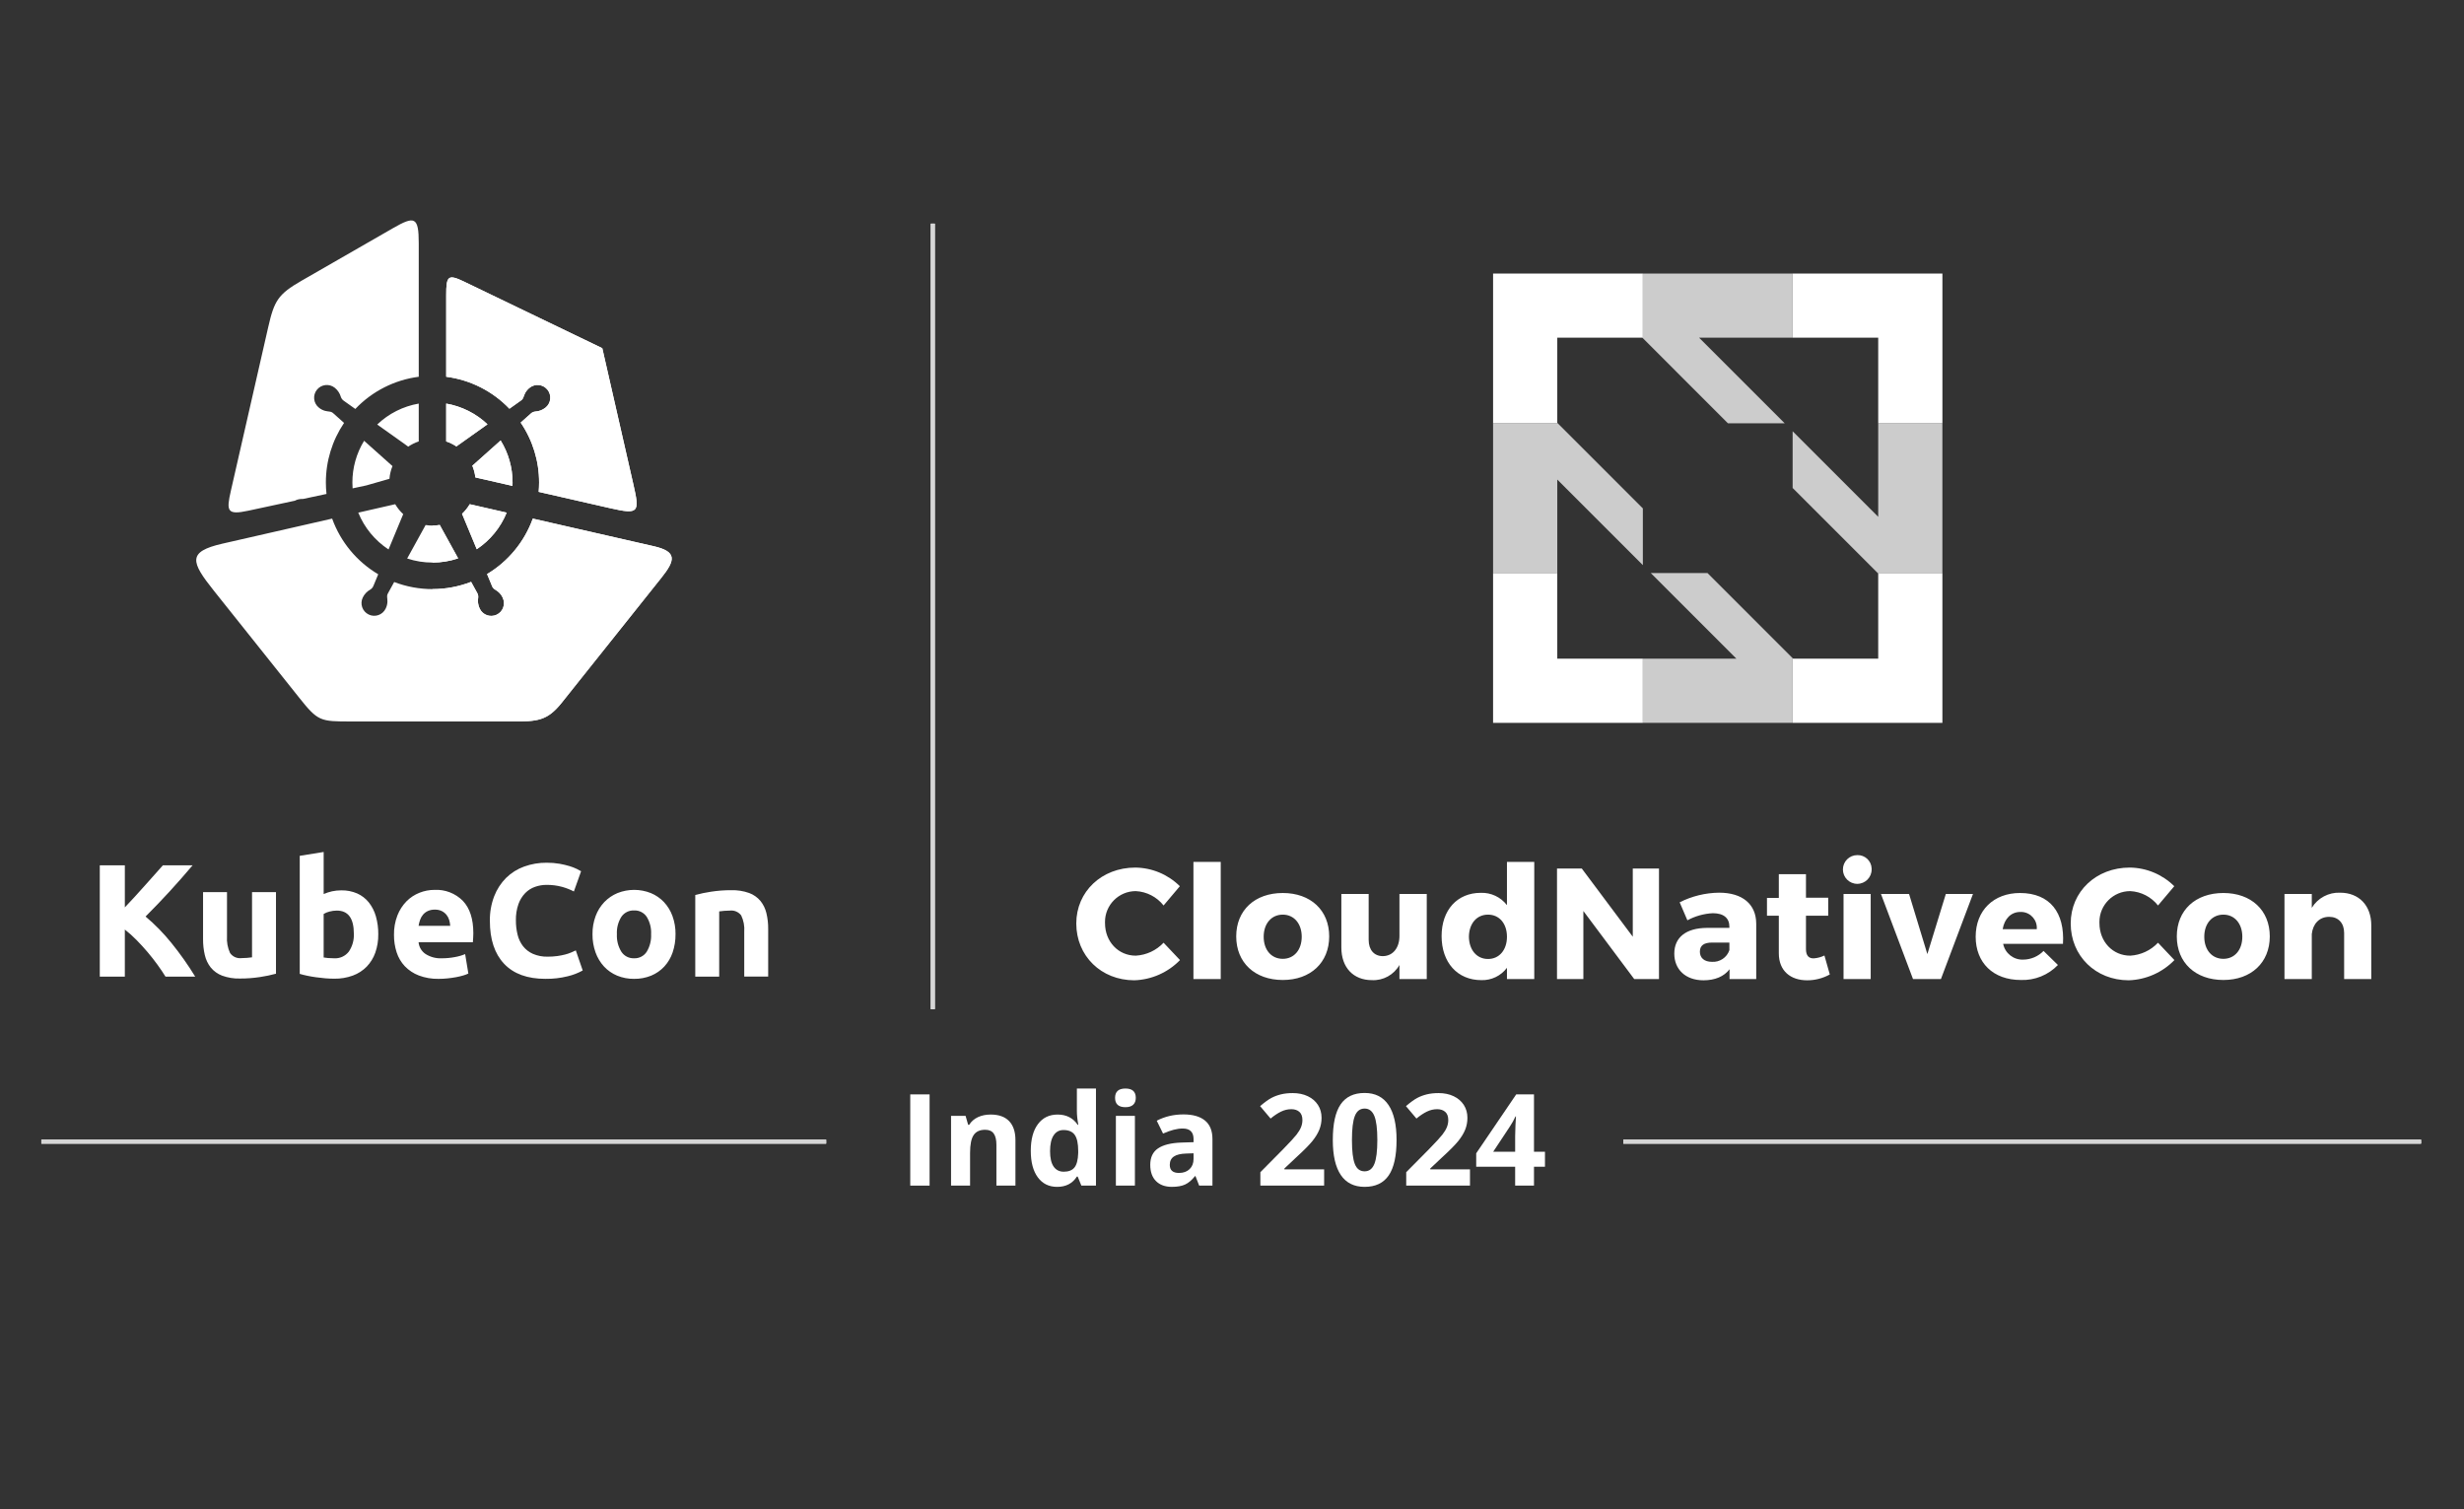 <?xml version="1.0" encoding="UTF-8"?><svg id="Layer_1" xmlns="http://www.w3.org/2000/svg" xmlns:xlink="http://www.w3.org/1999/xlink" viewBox="0 0 400 245"><rect x="0" y="0" width="400" height="245" fill="#333333" stroke="none"/><defs><style>.cls-1{fill-rule:evenodd;}.cls-1,.cls-2,.cls-3{fill:#fff;}.cls-2{opacity:.75;}.cls-4{clip-path:url(#clippath-3);}.cls-5{clip-path:url(#clippath-4);}.cls-6{clip-path:url(#clippath-5);}.cls-7{opacity:.8;}</style><clipPath id="clippath-3"><rect id="SVGID-2" class="cls-3" x="263.529" y="185.011" width="129.496" height=".636"/></clipPath><clipPath id="clippath-4"><rect id="SVGID-4" class="cls-3" x="6.714" y="185.011" width="127.398" height=".636"/></clipPath><clipPath id="clippath-5"><rect id="SVGID-6" class="cls-3" x="151.111" y="36.305" width=".636" height="127.516"/></clipPath></defs><g class="cls-7"><path class="cls-3" d="M263.529,185.011h129.496v.636h-129.496v-.636Z"/><rect id="SVGID" class="cls-3" x="263.529" y="185.011" width="129.496" height=".636"/><g class="cls-4"><path class="cls-3" d="M263.53,185.011h129.496v.636h-129.496v-.636Z"/></g></g><g class="cls-7"><path class="cls-3" d="M6.714,185.011h127.398v.636H6.714v-.636Z"/><rect id="SVGID-3" class="cls-3" x="6.714" y="185.011" width="127.398" height=".636"/><g class="cls-5"><path class="cls-3" d="M6.714,185.011h127.397v.636H6.714v-.636Z"/></g></g><path class="cls-3" d="M112.868,145.289c.84-.229,1.694-.408,2.555-.535,1.087-.168,2.185-.25,3.285-.247.989-.029,1.975.125,2.907.456.715.262,1.349.707,1.838,1.29.464.581.793,1.258.964,1.981.2.837.296,1.695.288,2.555v7.744h-3.886v-7.274c.071-.915-.1-1.832-.495-2.66-.435-.57-1.139-.867-1.85-.781-.279,0-.574.012-.887.038-.314.027-.592.058-.834.092v10.586h-3.885v-13.246ZM105.699,151.651c.055-.994-.195-1.981-.717-2.829-.457-.676-1.232-1.065-2.047-1.029-.818-.034-1.596.354-2.06,1.029-.53.845-.785,1.833-.73,2.829-.052,1.004.202,2.0.73,2.855.455.688,1.236,1.088,2.06,1.055.821.034,1.599-.367,2.047-1.055.519-.858.769-1.853.717-2.855M109.662,151.651c.012,1.006-.147,2.007-.469,2.959-.287.851-.749,1.633-1.355,2.295-.595.637-1.32,1.139-2.125,1.473-.881.358-1.826.535-2.777.521-.942.013-1.878-.164-2.75-.521-.805-.334-1.53-.836-2.125-1.473-.609-.665-1.079-1.445-1.382-2.294-.339-.949-.507-1.951-.495-2.959-.013-1.005.159-2.004.508-2.946.312-.843.791-1.615,1.408-2.268.605-.629,1.333-1.126,2.138-1.461,1.741-.695,3.682-.695,5.423,0,.803.333,1.527.83,2.125,1.461.609.655,1.079,1.427,1.382,2.268.34.944.508,1.942.496,2.946M88.545,158.899c-2.938,0-5.176-.817-6.714-2.45-1.538-1.635-2.307-3.955-2.307-6.962-.023-1.367.216-2.725.704-4.002.431-1.114,1.087-2.126,1.929-2.973.83-.816,1.826-1.443,2.921-1.837,1.178-.426,2.423-.638,3.676-.626.699-.005,1.397.051,2.086.169.555.097,1.103.227,1.643.39.402.122.794.275,1.173.457.313.156.539.278.678.365l-1.173,3.285c-.619-.32-1.27-.573-1.942-.756-.821-.219-1.667-.325-2.517-.313-.626 0-1.247.106-1.837.314-.6.208-1.144.552-1.59,1.004-.492.509-.87,1.118-1.108,1.785-.299.854-.44,1.755-.418,2.659-.006.786.087,1.571.275,2.334.161.677.463,1.312.886,1.864.427.536.977.961,1.604,1.238.757.324,1.575.48,2.398.457.532.003,1.063-.032,1.59-.105.422-.06.84-.143,1.252-.248.33-.083.652-.192.965-.325.278-.122.53-.235.755-.34l1.122,3.26c-.762.422-1.578.738-2.426.938-1.185.295-2.403.436-3.624.418M73.086,150.295c-.016-.327-.073-.651-.169-.964-.092-.305-.242-.589-.444-.835-.208-.25-.465-.454-.755-.6-.354-.167-.743-.248-1.134-.235-.386-.01-.769.066-1.121.222-.3.137-.567.337-.783.587-.212.25-.375.537-.482.847-.112.318-.195.645-.248.978h5.137ZM63.96,151.781c-.023-1.091.168-2.176.561-3.193.333-.851.834-1.627,1.473-2.281.596-.601,1.311-1.071,2.099-1.382.775-.31,1.603-.47,2.438-.47,1.722-.089,3.401.561,4.614,1.786,1.13,1.19,1.695,2.941,1.695,5.253,0,.225-.009.473-.026.744-.015.239-.032.478-.052.717h-8.812c.07.77.481,1.468,1.121,1.903.791.506,1.721.752,2.659.704.704.001,1.407-.064,2.099-.195.577-.098,1.141-.26,1.682-.483l.522,3.155c-.269.127-.548.232-.835.313-.381.112-.769.204-1.16.275-.426.078-.883.143-1.369.195-.485.052-.972.078-1.46.078-1.098.024-2.191-.162-3.22-.548-.857-.327-1.632-.839-2.269-1.499-.605-.644-1.059-1.415-1.329-2.256-.294-.909-.439-1.86-.431-2.816M61.407,151.676c.014,1.012-.149,2.018-.482,2.973-.297.847-.773,1.62-1.395,2.268-.632.641-1.397,1.135-2.242,1.447-.968.353-1.993.526-3.024.508-.469,0-.96-.021-1.473-.064-.513-.044-1.017-.1-1.512-.17-.495-.069-.968-.152-1.421-.248-.452-.095-.851-.195-1.199-.299v-19.163l3.885-.626v6.83c.437-.191.891-.34,1.356-.443.497-.107,1.004-.159,1.512-.156.886-.018,1.766.155,2.58.507.731.327,1.375.823,1.877,1.447.527.669.918,1.436,1.149,2.256.271.954.402,1.942.39,2.933M57.444,151.572c0-2.503-.922-3.755-2.765-3.754-.4 0-.799.053-1.185.156-.335.081-.657.213-.952.391v7.065c.191.035.435.065.73.092.296.026.617.039.964.039.933.06,1.833-.351,2.4-1.095.574-.853.857-1.868.807-2.895M44.801,158.065c-.84.229-1.694.408-2.556.535-1.087.168-2.185.251-3.285.247-.99.03-1.977-.13-2.907-.469-.716-.272-1.35-.726-1.838-1.316-.466-.595-.796-1.285-.964-2.022-.198-.846-.294-1.713-.286-2.581v-7.639h3.885v7.17c-.065.931.105,1.864.495,2.712.415.599,1.127.919,1.85.834.279,0,.575-.012.887-.039.313-.026.591-.057.834-.092v-10.585h3.886v13.245ZM26.864,158.534c-.364-.592-.794-1.231-1.29-1.917-.496-.686-1.034-1.373-1.616-2.06-.582-.686-1.187-1.347-1.813-1.981-.588-.601-1.216-1.162-1.878-1.68v7.639h-4.066v-18.068h4.067v6.83c1.06-1.112,2.125-2.272,3.195-3.48,1.068-1.208,2.063-2.325,2.985-3.35h4.824c-1.235,1.459-2.473,2.867-3.715,4.223-1.243,1.357-2.551,2.721-3.925,4.093,1.529,1.287,2.931,2.72,4.185,4.276,1.409,1.739,2.702,3.568,3.872,5.475l-4.824-0Z"/><path class="cls-1" d="M59.473,78.8l-2.232.477c-.023-.317-.034-.634-.035-.953-.003-2.389.655-4.733,1.901-6.771l4.373,3.901.235.205c-.27.66-.436,1.358-.494,2.069-.144.039-.289.078-.433.12l-3.315.951ZM67.978,65.515v6.143c-.606.203-1.182.489-1.711.848-.196-.147-.393-.292-.592-.435l-4.44-3.156c1.86-1.778,4.207-2.961,6.743-3.4M37.479,79.667c2.137-9.36,3.934-17.238,6.071-26.599.965-4.227,1.584-5.303,5.392-7.491l14.85-8.535c3.518-2.022,4.187-1.87,4.187,2.438v21.681c-3.931.508-7.568,2.353-10.299,5.226l-1.879-1.335c-.215-.148-.377-.361-.461-.608-.168-.59-.516-1.114-.995-1.497-.892-.71-2.191-.564-2.901.328-.71.891-.564,2.189.327,2.9h0c.299.246.646.425,1.02.524.247.063.494.081.742.122.211.025.408.117.564.261l1.759,1.569c-1.93,2.856-2.959,6.225-2.954,9.673 0.0.621.034,1.242.1,1.859l-3.796.811c-.265-.015-.531.01-.788.075-.192.043-.376.115-.547.211-2.488.533-4.998,1.07-7.556,1.622-3.473.748-3.589.069-2.835-3.235M72.435,71.658v-6.143c2.517.436,4.85,1.607,6.704,3.364l-4.845,3.445c-.067.048-.136.097-.203.146-.514-.343-1.071-.616-1.657-.813M83.195,78.877l-6.025-1.375c-.074-.653-.24-1.293-.494-1.899.056-.048.111-.097.165-.145l4.433-3.956c1.267,2.05,1.936,4.413,1.933,6.823,0,.184-.004.368-.012.553M75.357,45.727l8.844,4.259,13.574,6.537,3.352,14.688,1.691,7.406c1.039,4.556.936,4.952-3.764,3.879l-11.607-2.649c.044-.507.067-1.014.067-1.524.005-3.467-1.036-6.856-2.988-9.722l1.654-1.475c.191-.178.435-.288.695-.315.613-.033,1.2-.255,1.68-.638.892-.71,1.039-2.009.328-2.901-.71-.892-2.009-1.039-2.901-.328-0.0 0-.001.001-.001.001h0c-.306.237-.558.536-.739.878-.116.226-.188.463-.284.697-.072.199-.204.371-.379.49l-1.879,1.337c-2.728-2.852-6.35-4.683-10.264-5.188v-13.244c0-3.107.276-3.464,2.922-2.19M71.389,85.216c-.76.129-1.536.133-2.298.012-.069.128-.138.258-.209.385l-2.784,5.049c2.688.891,5.593.884,8.276-.02l-2.75-4.987c-.08-.145-.158-.292-.236-.438M76.256,81.849l5.998,1.369c-.988,2.422-2.681,4.492-4.859,5.94l-2.387-5.746c.488-.459.908-.986,1.248-1.564M58.159,83.218l5.999-1.369c.352.599.79,1.143,1.302,1.614-.054.125-.108.25-.161.376l-2.224,5.356c-2.205-1.449-3.919-3.533-4.915-5.976M107.387,93.766l-7.051,8.842-9.153,11.479c-2.346,2.942-3.985,3.032-7.856,3.032h-26.316c-5.044,0-5.374-.014-8.453-3.875l-8.482-10.635c-2.384-2.989-2.995-3.756-5.38-6.746-3.709-4.653-4.313-6.303,1.432-7.614l17.792-4.061c1.369,3.79,4.014,6.985,7.482,9.038l-.784,1.887c-.096.243-.268.449-.49.585-.537.295-.97.751-1.236,1.303-.496,1.027-.066,2.261.961,2.757,1.027.496,2.261.066,2.757-.961.001-.002.001-.003.002-.005.173-.346.27-.725.284-1.112.007-.254-.031-.499-.046-.751-.022-.211.023-.423.128-.607l1.015-1.841c4.022,1.541,8.472,1.532,12.488-.024l.996,1.807c.13.226.184.489.152.748-.104.605-.018,1.227.248,1.78.481,1.033,1.709,1.481,2.743 1,1.033-.481,1.481-1.709 1-2.743-.001-.001-.001-.003-.002-.004-.007-.015-.014-.03-.021-.044-.162-.351-.398-.663-.692-.915-.193-.163-.409-.288-.615-.432-.179-.114-.317-.281-.395-.479l-.824-1.984c3.44-2.055,6.062-5.237,7.423-9.005l19.626,4.48c3.81.87,3.531,2.264,1.268,5.1"/><path class="cls-1" d="M72.434,71.658v-6.143c2.518.436,4.85,1.606,6.705,3.364l-4.845,3.445c-.067.048-.136.097-.203.146-.514-.343-1.071-.616-1.657-.813M83.195,78.877l-6.025-1.375c-.074-.653-.24-1.293-.494-1.899.056-.048.111-.097.165-.145l4.433-3.956c1.267,2.05,1.936,4.413,1.933,6.823,0,.184-.004.368-.012.553M75.357,45.727l8.844,4.259,13.574,6.537,3.352,14.688,1.691,7.406c1.039,4.556.936,4.952-3.764,3.879l-11.607-2.649c.044-.507.067-1.014.067-1.524.005-3.467-1.036-6.856-2.988-9.722l1.654-1.475c.191-.178.435-.288.695-.315.613-.033,1.2-.255,1.68-.638.892-.71,1.039-2.009.328-2.901-.71-.892-2.009-1.039-2.901-.328-0.0 0-.001.001-.001.001h0c-.306.237-.558.536-.739.878-.116.226-.188.463-.284.697-.072.199-.204.371-.379.49l-1.879,1.337c-2.728-2.852-6.35-4.683-10.264-5.188v-13.244c0-3.107.276-3.464,2.922-2.19M76.256,81.849l5.998,1.369c-.988,2.422-2.681,4.492-4.859,5.94l-2.387-5.746c.488-.459.908-.986,1.248-1.564M70.206,91.325v-6.009c.396-0.0.792-.034,1.183-.1.078.147.156.293.236.439l2.75,4.986c-1.343.454-2.751.685-4.169.684M107.387,93.766l-7.051,8.841-9.153,11.479c-2.346,2.942-3.985,3.032-7.856,3.032h-13.121v-21.487c2.146.002,4.274-.396,6.274-1.173l.996,1.807c.13.226.184.489.152.748-.104.605-.018,1.227.248,1.78.483,1.033,1.712,1.478,2.745.994,1.031-.483,1.477-1.709.996-2.741-.007-.015-.014-.03-.021-.045-.162-.351-.398-.663-.692-.915-.193-.163-.409-.288-.615-.432-.179-.114-.317-.281-.395-.479l-.824-1.984c3.44-2.055,6.062-5.237,7.423-9.005l19.626,4.48c3.81.87,3.531,2.264,1.268,5.1"/><path class="cls-3" d="M252.806,93.027h-10.423v24.315h24.313v-10.421h-13.891v-13.893ZM304.905,93.105v13.816h-13.816l-.077-.076v10.498h24.313v-24.315h-10.498l.078.078h0ZM242.383,68.717h10.5l-.078-.079v-13.817h13.816l.076.078v-10.498h-24.313v24.316ZM291.012,44.401v10.42h13.893v13.896h10.421v-24.316h-24.313Z"/><path class="cls-2" d="M289.725,68.717l-13.895-13.896h15.181v-10.42h-24.315v10.498l13.817,13.818h9.211ZM277.194,93.027h-9.209l11.512,11.514,2.381,2.379h-15.182v10.421h24.316v-10.498l-6.91-6.909-6.908-6.907h-0ZM304.905,68.717v15.179l-2.381-2.381-11.512-11.511v9.21l6.906,6.905,6.908,6.908h10.498v-24.311h-10.42ZM266.697,82.529l-13.814-13.812h-10.5v24.311h10.423v-15.18l13.891,13.891v-9.21Z"/><path class="cls-3" d="M191.533,143.861l-2.64,3.127c-1.096-1.392-2.741-2.242-4.51-2.332-2.764.002-5.003,2.244-5.001,5.007h0c0.0.065.001.129.004.194,0,2.999,2.153,5.279,4.997,5.279,1.717-.098,3.331-.849,4.51-2.101l2.665,2.818c-1.952,2.01-4.606,3.186-7.406,3.28-5.407,0-9.43-3.972-9.43-9.225,0-5.177,4.126-9.072,9.584-9.072,2.711.03,5.303,1.114,7.227,3.024ZM193.739,158.929v-19.014h4.433v19.014h-4.433ZM215.778,152.01c0,4.254-3.023,7.073-7.533,7.073-4.537,0-7.56-2.819-7.56-7.073s3.023-7.047,7.56-7.047c4.51,0,7.533,2.794,7.533,7.047ZM205.143,152.061c0,2.153,1.255,3.588,3.101,3.588,1.819,0,3.074-1.435,3.074-3.588,0-2.126-1.255-3.587-3.074-3.587-1.846,0-3.101,1.461-3.101,3.587ZM231.616,158.929h-4.433v-2.281c-.906,1.605-2.643,2.559-4.484,2.46-2.999,0-4.946-2.051-4.946-5.279v-8.713h4.433v7.457c0,1.64.896,2.64,2.306,2.64,1.691-.025,2.691-1.409,2.691-3.28v-6.817h4.433v13.812ZM249.069,158.929h-4.434v-1.82c-.976,1.303-2.525,2.048-4.151,1.999-3.895,0-6.458-2.87-6.458-7.15,0-4.228,2.537-7.021,6.356-7.021,1.658-.061,3.243.684,4.253,1.999v-7.021h4.433l.001,19.014ZM244.635,152.061c0-2.126-1.229-3.587-3.074-3.587-1.846,0-3.076,1.461-3.101,3.587.025,2.127,1.255,3.613,3.101,3.613,1.845,0,3.075-1.486,3.075-3.613h-0Z"/><path class="cls-3" d="M265.292,158.929l-8.252-11.045v11.045h-4.279v-17.938h4.023l8.277,11.07v-11.07h4.255v17.938h-4.024ZM285.102,149.909v9.02h-4.331v-1.589c-.896,1.178-2.357,1.794-4.228,1.794-2.947,0-4.741-1.794-4.741-4.331,0-2.614,1.87-4.152,5.303-4.177h3.639v-.205c0-1.358-.897-2.178-2.691-2.178-1.444.073-2.853.467-4.125,1.153l-1.255-2.921c1.988-1.003,4.179-1.538,6.406-1.563,3.792,0,5.997,1.87,6.022,4.997h0ZM280.746,154.24v-1.231h-2.793c-1.333,0-1.999.462-1.999,1.487,0,.999.717,1.64,1.949,1.64,1.269.088,2.438-.691,2.844-1.896h-.001ZM297.046,158.186c-1.128.628-2.399.954-3.69.948-2.665,0-4.587-1.512-4.587-4.382v-6.099h-1.922v-2.896h1.922v-3.843h4.407v3.819h3.613v2.921h-3.613v5.407c0,1.076.461,1.537,1.282,1.512.596-.046,1.178-.202,1.716-.462l.872,3.075ZM303.838,141.145c0,1.288-1.044,2.332-2.332,2.332s-2.332-1.044-2.332-2.332c0-1.288,1.044-2.331,2.331-2.332,1.244-.044,2.288.929,2.332,2.173v0c.002.053.002.106-0.0.159h0ZM299.276,158.929v-13.812h4.408v13.812h-4.408ZM310.552,158.929l-5.202-13.812h4.561l2.972,9.763,2.999-9.763h4.407l-5.202,13.812h-4.535ZM334.898,153.214h-9.712c.308,1.537,1.687,2.623,3.254,2.563,1.246-.009,2.436-.517,3.306-1.409l2.332,2.281c-1.568,1.633-3.759,2.519-6.022,2.434-4.51,0-7.33-2.819-7.33-7.022,0-4.279,2.922-7.098,7.202-7.098,4.869,0,7.278,3.204,6.97,8.252h-.001ZM330.644,150.831c.12-1.418-.933-2.666-2.351-2.785-.104-.009-.209-.011-.314-.007-1.538,0-2.589,1.127-2.87,2.793h5.536Z"/><path class="cls-3" d="M352.966,143.861l-2.64,3.127c-1.096-1.392-2.74-2.242-4.51-2.332-2.764.002-5.003,2.244-5.001,5.007h0c0.0.065.001.129.004.194,0,2.999,2.153,5.279,4.997,5.279,1.717-.098,3.33-.85,4.51-2.101l2.665,2.818c-1.951,2.01-4.606,3.186-7.406,3.28-5.407,0-9.43-3.972-9.43-9.225,0-5.177,4.126-9.072,9.584-9.072,2.711.03,5.303,1.114,7.227,3.024ZM368.471,152.01c0,4.254-3.023,7.073-7.534,7.073-4.536,0-7.56-2.819-7.56-7.073s3.024-7.047,7.56-7.047c4.51,0,7.534,2.794,7.534,7.047ZM357.837,152.061c0,2.153,1.255,3.588,3.101,3.588,1.82,0,3.075-1.435,3.075-3.588,0-2.126-1.255-3.587-3.075-3.587-1.845,0-3.101,1.461-3.101,3.587ZM384.95,150.216v8.713h-4.408v-7.483c0-1.614-.948-2.614-2.434-2.614-1.615,0-2.64,1.153-2.819,2.793v7.304h-4.433v-13.812h4.433v2.255c.973-1.601,2.741-2.544,4.612-2.459,3.05,0,5.048,2.075,5.048,5.304h.001Z"/><g class="cls-7"><path class="cls-3" d="M151.111,36.305h.636v127.516h-.636V36.305Z"/><rect id="SVGID-5" class="cls-3" x="151.111" y="36.305" width=".636" height="127.516"/><g class="cls-6"><path class="cls-3" d="M151.111,36.305h.636v127.516h-.636V36.305Z"/></g></g><path class="cls-3" d="M147.768,192.463v-14.807h3.14v14.807h-3.14Z"/><path class="cls-3" d="M164.844,192.463h-3.089v-6.613c0-.817-.145-1.43-.436-1.838s-.753-.613-1.388-.613c-.864,0-1.489.289-1.874.866-.385.577-.577,1.534-.577,2.871v5.327h-3.089v-11.323h2.36l.415,1.448h.172c.344-.547.819-.96,1.423-1.241.604-.28,1.291-.42,2.061-.42,1.317,0,2.316.356,2.998,1.069s1.023,1.74,1.023,3.084v7.383Z"/><path class="cls-3" d="M171.609,192.666c-1.33,0-2.375-.516-3.135-1.549-.759-1.033-1.139-2.465-1.139-4.294,0-1.857.386-3.303,1.159-4.34s1.838-1.555,3.195-1.555c1.424,0,2.512.554,3.261,1.661h.101c-.155-.844-.233-1.597-.233-2.259v-3.626h3.099v15.759h-2.37l-.598-1.468h-.132c-.702,1.114-1.772,1.671-3.21,1.671ZM172.693,190.205c.79,0,1.369-.229,1.737-.689.368-.459.568-1.239.603-2.339v-.334c0-1.215-.188-2.086-.562-2.613-.374-.527-.984-.79-1.828-.79-.689,0-1.224.292-1.606.876-.382.584-.572,1.433-.572,2.547,0,1.114.192,1.95.577,2.507.385.557.935.835,1.651.835Z"/><path class="cls-3" d="M181.018,178.214c0-1.006.56-1.509,1.681-1.509,1.121,0,1.681.503,1.681,1.509,0,.48-.14.853-.42,1.119-.28.267-.701.4-1.261.4-1.121,0-1.681-.506-1.681-1.519ZM184.238,192.463h-3.089v-11.323h3.089v11.323Z"/><path class="cls-3" d="M194.67,192.463l-.598-1.539h-.081c-.52.655-1.055,1.109-1.605,1.362s-1.268.379-2.152.379c-1.087,0-1.943-.311-2.567-.932-.625-.621-.937-1.506-.937-2.653,0-1.202.42-2.088,1.261-2.659s2.108-.886,3.803-.947l1.965-.061v-.496c0-1.148-.588-1.722-1.762-1.722-.905,0-1.968.274-3.19.82l-1.023-2.086c1.303-.682,2.748-1.023,4.334-1.023,1.519,0,2.684.331,3.494.992s1.215,1.668,1.215,3.018v7.545h-2.157ZM193.758,187.217l-1.195.04c-.898.027-1.566.189-2.005.486-.439.297-.659.749-.659,1.357,0,.871.5,1.306,1.499,1.306.715,0,1.288-.206,1.716-.618.429-.412.643-.959.643-1.641v-.932Z"/><path class="cls-3" d="M214.956,192.463h-10.351v-2.177l3.717-3.757c1.101-1.128,1.819-1.909,2.157-2.345.338-.436.58-.839.729-1.21.148-.371.223-.756.223-1.154,0-.594-.164-1.036-.491-1.327-.328-.29-.765-.436-1.312-.436-.574,0-1.131.132-1.671.395-.54.263-1.104.638-1.692,1.124l-1.701-2.016c.729-.621,1.333-1.06,1.813-1.317.479-.256,1.003-.454,1.57-.592.567-.138,1.202-.208,1.904-.208.925,0,1.742.169,2.451.506.709.338,1.259.81,1.651,1.418.391.608.587,1.303.587,2.086,0,.682-.12,1.322-.359,1.919-.24.597-.611,1.21-1.114,1.838-.503.628-1.389,1.523-2.659,2.684l-1.904,1.792v.142h6.452v2.633Z"/><path class="cls-3" d="M226.714,185.06c0,2.586-.424,4.5-1.271,5.743-.847,1.242-2.152,1.863-3.914,1.863-1.708,0-2.996-.641-3.863-1.924-.868-1.283-1.301-3.177-1.301-5.682,0-2.613.422-4.539,1.266-5.778.844-1.239,2.144-1.859,3.899-1.859,1.708,0,2.999.648,3.874,1.945.874,1.296,1.312,3.193,1.312,5.692ZM219.472,185.06c0,1.816.157,3.118.471,3.904.314.787.842,1.18,1.585,1.18.729,0,1.256-.398,1.58-1.195s.486-2.093.486-3.889c0-1.816-.164-3.121-.491-3.914-.328-.794-.853-1.19-1.575-1.19-.736,0-1.262.397-1.58,1.19-.318.793-.476,2.098-.476,3.914Z"/><path class="cls-3" d="M238.634,192.463h-10.351v-2.177l3.717-3.757c1.101-1.128,1.819-1.909,2.157-2.345.338-.436.58-.839.729-1.21.148-.371.223-.756.223-1.154,0-.594-.164-1.036-.491-1.327-.328-.29-.765-.436-1.312-.436-.574,0-1.131.132-1.671.395-.54.263-1.104.638-1.692,1.124l-1.701-2.016c.729-.621,1.333-1.06,1.813-1.317.479-.256,1.003-.454,1.57-.592.567-.138,1.202-.208,1.904-.208.925,0,1.742.169,2.451.506.709.338,1.259.81,1.651,1.418.391.608.587,1.303.587,2.086,0,.682-.12,1.322-.359,1.919-.24.597-.611,1.21-1.114,1.838-.503.628-1.389,1.523-2.659,2.684l-1.904,1.792v.142h6.452v2.633Z"/><path class="cls-3" d="M250.807,189.395h-1.783v3.069h-3.059v-3.069h-6.32v-2.177l6.492-9.56h2.886v9.307h1.783v2.431ZM245.966,186.964v-2.512c0-.419.017-1.026.051-1.823.034-.797.061-1.259.081-1.387h-.081c-.25.553-.55,1.094-.901,1.62l-2.714,4.102h3.565Z"/></svg>